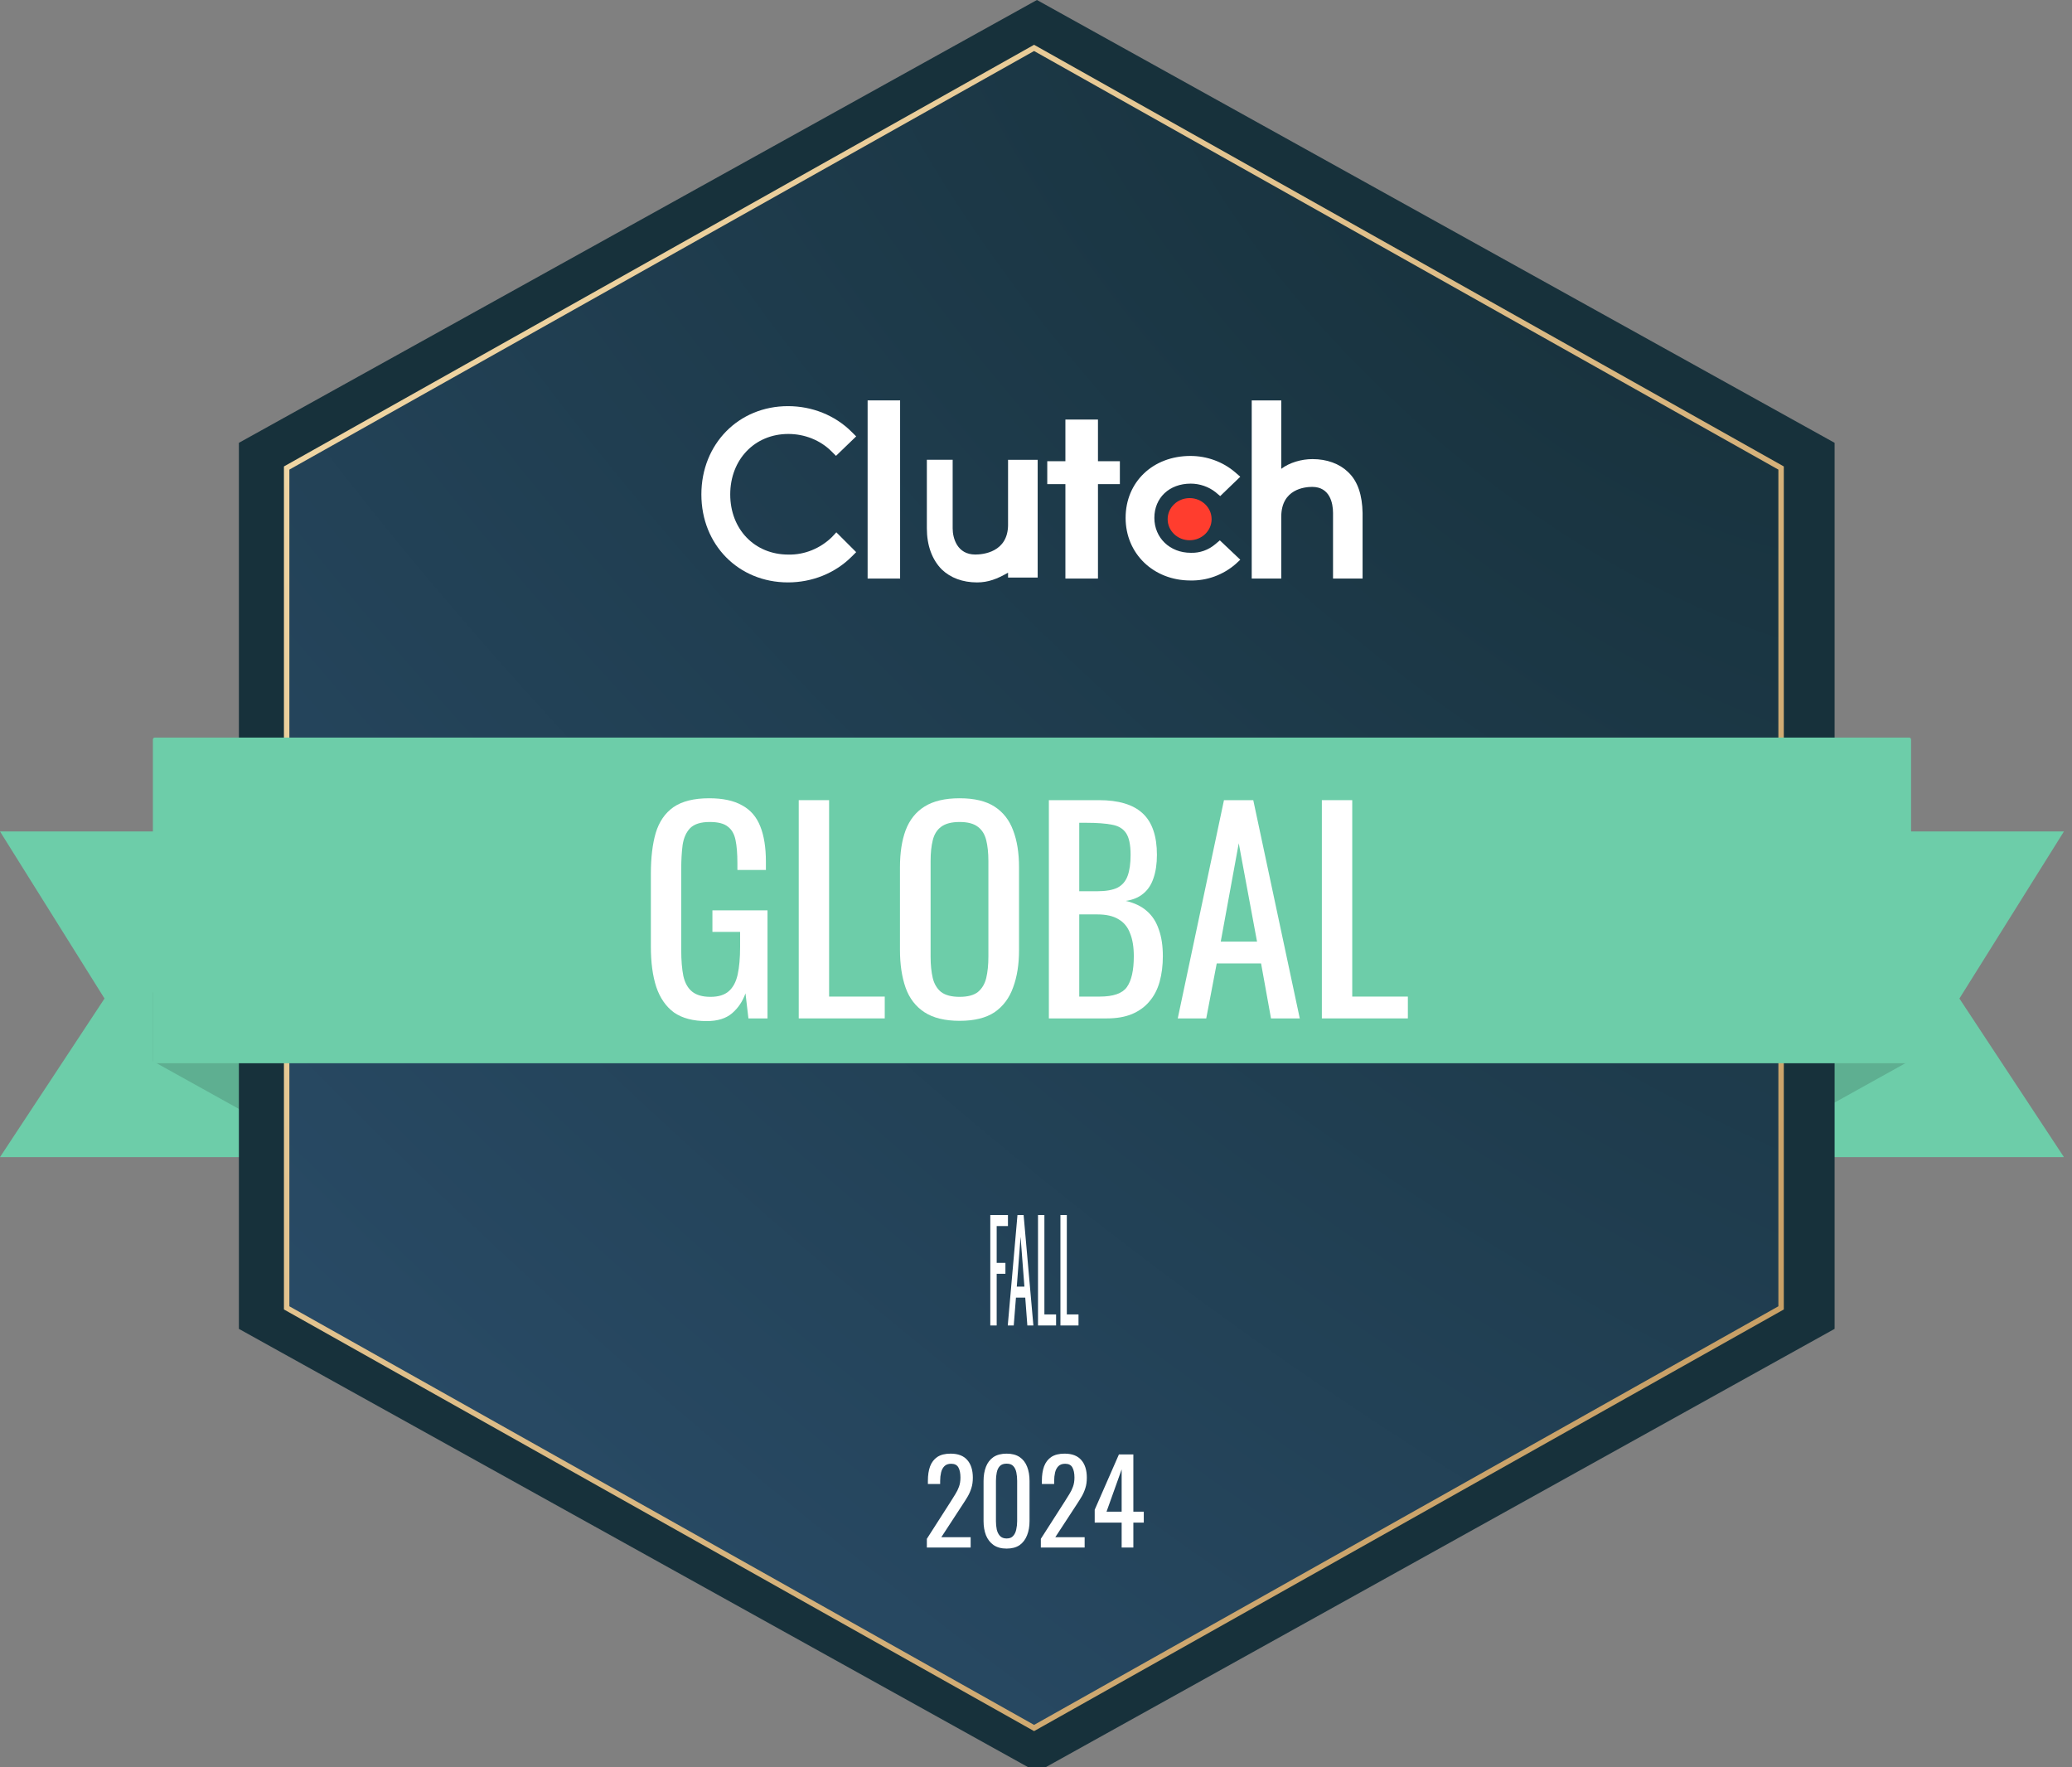 <svg width="136" height="116" viewBox="0 0 136 116" fill="none" xmlns="http://www.w3.org/2000/svg">
<rect x="0" y="0" width="136" height="116" fill="#808080" stroke="none"/>
<g clip-path="url(#clip0_10526_1747)">
<path fill-rule="evenodd" clip-rule="evenodd" d="M19.443 75.95H0L6.86 65.54L0 54.574H19.443V75.95Z" fill="#6DCDA9"/>
<path fill-rule="evenodd" clip-rule="evenodd" d="M116.028 75.95H135.471L128.61 65.54L135.471 54.574H116.028V75.95Z" fill="#6DCDA9"/>
<path d="M10.035 69.65L22.955 76.83L18.37 65.136H10.035V69.65Z" fill="#5EAF91"/>
<path d="M125.31 69.65L112.39 76.83L116.975 65.136H125.31V69.65Z" fill="#5EAF91"/>
<path d="M120.418 29.066V87.223L68.061 116.314L15.68 87.223V29.066L68.061 0L120.418 29.066Z" fill="#17313B"/>
<path d="M116.906 30.72V85.845L67.874 113.421L18.815 85.845V30.72L67.874 3.144L116.906 30.72Z" fill="url(#paint0_radial_10526_1747)"/>
<path d="M116.906 30.72V85.845L67.874 113.421L18.815 85.845V30.72L67.874 3.144L116.906 30.72Z" fill="url(#paint1_radial_10526_1747)"/>
<path d="M69.604 87V79.75H70.023V86.275H70.79V87H69.604Z" fill="white"/>
<path d="M68.132 87V79.75H68.551V86.275H69.318V87H68.132Z" fill="white"/>
<path d="M66.147 87L66.784 79.75H67.187L67.828 87H67.432L67.295 85.174H66.684L66.539 87H66.147ZM66.739 84.449H67.239L66.987 81.182L66.739 84.449Z" fill="white"/>
<path d="M65 87V79.75H66.159V80.475H65.419V82.892H65.993V83.608H65.419V87H65Z" fill="white"/>
<path d="M116.906 30.72V85.845L67.874 113.421L18.815 85.845V30.72L67.874 3.144L116.906 30.72Z" stroke="url(#paint2_linear_10526_1747)" stroke-width="0.356" stroke-miterlimit="10"/>
<path fill-rule="evenodd" clip-rule="evenodd" d="M10.035 69.663C10.035 69.732 10.091 69.789 10.16 69.789H125.31C125.379 69.789 125.436 69.732 125.436 69.663V48.538C125.436 48.468 125.379 48.412 125.31 48.412H10.16C10.091 48.412 10.035 48.468 10.035 48.538V69.663Z" fill="#6DCDA9"/>
<path d="M59.08 26.281H56.948V37.975H59.08V26.281Z" fill="white"/>
<path d="M66.167 34.432C66.167 36.261 64.497 36.398 64.016 36.398C62.827 36.398 62.53 35.323 62.53 34.683V30.179H60.836V34.683C60.836 35.803 61.18 36.74 61.82 37.382C62.392 37.93 63.192 38.228 64.13 38.228C64.863 38.228 65.457 37.999 66.166 37.588V37.908H68.11V30.181H66.166V34.434L66.167 34.432Z" fill="white"/>
<path d="M72.067 27.538H69.93V30.273H68.739V31.777H69.93V37.975H72.067V31.777H73.505V30.273H72.067V27.538Z" fill="white"/>
<path d="M79.771 35.717C79.316 36.103 78.747 36.306 78.156 36.284C76.792 36.284 75.769 35.308 75.769 33.992C75.769 32.675 76.748 31.744 78.156 31.744C78.747 31.744 79.339 31.948 79.793 32.312L80.09 32.562L81.408 31.291L81.067 30.995C80.271 30.314 79.225 29.927 78.134 29.927C75.678 29.927 73.882 31.63 73.882 33.992C73.882 36.353 75.723 38.101 78.134 38.101C79.225 38.124 80.271 37.737 81.09 37.033L81.409 36.738L80.067 35.467L79.771 35.717Z" fill="white"/>
<path d="M88.477 30.977C87.907 30.43 87.086 30.134 86.15 30.134C85.42 30.134 84.645 30.361 84.098 30.772V26.282H82.159V37.976H84.098V33.919C84.098 32.095 85.649 31.958 86.128 31.958C87.291 31.958 87.496 33.029 87.496 33.668V37.976H89.436V33.668C89.413 32.529 89.14 31.593 88.477 30.979V30.977Z" fill="white"/>
<path d="M78.084 35.46C78.88 35.46 79.526 34.842 79.526 34.077C79.526 33.312 78.88 32.694 78.084 32.694C77.287 32.694 76.641 33.312 76.641 34.077C76.641 34.842 77.287 35.46 78.084 35.46Z" fill="#FF3D2E"/>
<path d="M54.597 35.26C53.843 35.991 52.816 36.425 51.744 36.401C49.528 36.401 47.93 34.735 47.93 32.454C47.93 30.172 49.528 28.484 51.744 28.484C52.816 28.484 53.845 28.895 54.575 29.624L54.872 29.921L56.197 28.643L55.899 28.347C54.803 27.252 53.297 26.658 51.721 26.658C48.478 26.658 46.036 29.145 46.036 32.454C46.036 35.762 48.48 38.227 51.721 38.227C53.297 38.227 54.803 37.633 55.899 36.538L56.197 36.241L54.895 34.941L54.597 35.26Z" fill="white"/>
<path d="M73.622 101.577V99.94H71.853V99.095L73.442 95.466H74.39V99.223H75.075V99.94H74.39V101.577H73.622ZM72.629 99.223H73.622V96.447L72.629 99.223Z" fill="white"/>
<path d="M68.318 101.577V101.004L69.869 98.582C69.984 98.401 70.09 98.232 70.185 98.076C70.285 97.92 70.365 97.757 70.426 97.586C70.491 97.41 70.524 97.209 70.524 96.982C70.524 96.701 70.478 96.479 70.388 96.319C70.298 96.157 70.14 96.077 69.914 96.077C69.723 96.077 69.575 96.13 69.47 96.236C69.365 96.341 69.292 96.479 69.252 96.65C69.212 96.821 69.192 97.005 69.192 97.201V97.405H68.386V97.194C68.386 96.826 68.434 96.512 68.529 96.251C68.629 95.984 68.787 95.778 69.003 95.632C69.224 95.486 69.515 95.413 69.876 95.413C70.368 95.413 70.734 95.554 70.975 95.836C71.216 96.112 71.336 96.497 71.336 96.99C71.336 97.251 71.304 97.48 71.239 97.677C71.178 97.873 71.098 98.056 70.998 98.227C70.897 98.398 70.787 98.574 70.667 98.755L69.267 100.898H71.193V101.577H68.318Z" fill="white"/>
<path d="M66.071 101.645C65.725 101.645 65.439 101.567 65.213 101.411C64.992 101.255 64.827 101.041 64.716 100.77C64.611 100.498 64.558 100.189 64.558 99.842V97.209C64.558 96.852 64.611 96.54 64.716 96.273C64.822 96.002 64.985 95.79 65.206 95.639C65.431 95.489 65.72 95.413 66.071 95.413C66.422 95.413 66.708 95.489 66.929 95.639C67.15 95.79 67.313 96.002 67.418 96.273C67.524 96.54 67.576 96.852 67.576 97.209V99.842C67.576 100.194 67.521 100.506 67.411 100.777C67.305 101.049 67.142 101.263 66.922 101.419C66.701 101.57 66.417 101.645 66.071 101.645ZM66.071 100.981C66.262 100.981 66.405 100.926 66.5 100.815C66.6 100.704 66.668 100.564 66.703 100.393C66.743 100.217 66.763 100.035 66.763 99.849V97.201C66.763 97.005 66.746 96.821 66.711 96.65C66.676 96.474 66.608 96.334 66.508 96.228C66.412 96.122 66.267 96.07 66.071 96.07C65.875 96.07 65.727 96.122 65.627 96.228C65.527 96.334 65.459 96.474 65.424 96.65C65.389 96.821 65.371 97.005 65.371 97.201V99.849C65.371 100.035 65.389 100.217 65.424 100.393C65.464 100.564 65.534 100.704 65.635 100.815C65.74 100.926 65.885 100.981 66.071 100.981Z" fill="white"/>
<path d="M60.836 101.577V101.004L62.387 98.582C62.502 98.401 62.608 98.232 62.703 98.076C62.803 97.92 62.883 97.757 62.944 97.586C63.009 97.41 63.041 97.209 63.041 96.982C63.041 96.701 62.996 96.479 62.906 96.319C62.816 96.157 62.658 96.077 62.432 96.077C62.241 96.077 62.093 96.13 61.988 96.236C61.883 96.341 61.81 96.479 61.77 96.65C61.73 96.821 61.709 97.005 61.709 97.201V97.405H60.904V97.194C60.904 96.826 60.952 96.512 61.047 96.251C61.147 95.984 61.306 95.778 61.521 95.632C61.742 95.486 62.033 95.413 62.394 95.413C62.886 95.413 63.252 95.554 63.493 95.836C63.734 96.112 63.854 96.497 63.854 96.99C63.854 97.251 63.822 97.48 63.757 97.677C63.696 97.873 63.616 98.056 63.516 98.227C63.415 98.398 63.305 98.574 63.184 98.755L61.785 100.898H63.711V101.577H60.836Z" fill="white"/>
<path d="M86.763 66.845V52.52H88.757V65.413H92.408V66.845H86.763Z" fill="white"/>
<path d="M77.304 66.845L80.338 52.52H82.261L85.313 66.845H83.425L82.773 63.237H79.862L79.174 66.845H77.304ZM80.126 61.805H82.508L81.308 55.35L80.126 61.805Z" fill="white"/>
<path d="M68.845 66.845V52.52H72.127C72.774 52.52 73.332 52.591 73.803 52.732C74.285 52.874 74.685 53.092 75.002 53.387C75.32 53.681 75.555 54.059 75.708 54.519C75.861 54.967 75.937 55.497 75.937 56.11C75.937 56.7 75.861 57.213 75.708 57.649C75.567 58.073 75.344 58.409 75.038 58.657C74.744 58.904 74.361 59.064 73.891 59.134C74.467 59.264 74.932 59.488 75.285 59.806C75.638 60.113 75.896 60.514 76.061 61.009C76.237 61.492 76.326 62.076 76.326 62.76C76.326 63.373 76.255 63.933 76.114 64.44C75.973 64.947 75.749 65.377 75.443 65.731C75.149 66.085 74.767 66.362 74.297 66.562C73.838 66.751 73.291 66.845 72.656 66.845H68.845ZM70.839 65.413H72.18C73.073 65.413 73.668 65.206 73.962 64.794C74.267 64.369 74.42 63.691 74.42 62.76C74.42 62.159 74.338 61.657 74.173 61.257C74.02 60.844 73.767 60.538 73.415 60.337C73.073 60.125 72.609 60.019 72.021 60.019H70.839V65.413ZM70.839 58.498H72.021C72.585 58.498 73.026 58.421 73.344 58.268C73.662 58.103 73.885 57.843 74.014 57.49C74.144 57.136 74.209 56.676 74.209 56.11C74.209 55.45 74.109 54.972 73.909 54.678C73.709 54.383 73.397 54.2 72.974 54.129C72.55 54.047 71.997 54.006 71.315 54.006H70.839V58.498Z" fill="white"/>
<path d="M62.987 67.004C62.023 67.004 61.252 66.816 60.676 66.439C60.1 66.061 59.688 65.525 59.441 64.829C59.194 64.122 59.071 63.296 59.071 62.353V56.924C59.071 55.98 59.194 55.173 59.441 54.501C59.7 53.817 60.111 53.298 60.676 52.944C61.252 52.579 62.023 52.396 62.987 52.396C63.952 52.396 64.716 52.579 65.281 52.944C65.845 53.31 66.251 53.829 66.498 54.501C66.757 55.173 66.886 55.98 66.886 56.924V62.371C66.886 63.302 66.757 64.116 66.498 64.811C66.251 65.507 65.845 66.049 65.281 66.439C64.716 66.816 63.952 67.004 62.987 67.004ZM62.987 65.43C63.516 65.43 63.916 65.324 64.187 65.112C64.457 64.888 64.639 64.582 64.734 64.192C64.828 63.792 64.875 63.326 64.875 62.795V56.517C64.875 55.986 64.828 55.532 64.734 55.155C64.639 54.766 64.457 54.471 64.187 54.271C63.916 54.059 63.516 53.953 62.987 53.953C62.458 53.953 62.052 54.059 61.77 54.271C61.499 54.471 61.317 54.766 61.223 55.155C61.129 55.532 61.082 55.986 61.082 56.517V62.795C61.082 63.326 61.129 63.792 61.223 64.192C61.317 64.582 61.499 64.888 61.77 65.112C62.052 65.324 62.458 65.43 62.987 65.43Z" fill="white"/>
<path d="M52.427 66.845V52.52H54.42V65.413H58.072V66.845H52.427Z" fill="white"/>
<path d="M46.39 67.022C45.496 67.022 44.779 66.834 44.238 66.456C43.709 66.067 43.321 65.507 43.074 64.776C42.838 64.045 42.721 63.167 42.721 62.141V57.348C42.721 56.299 42.827 55.409 43.038 54.678C43.262 53.935 43.65 53.369 44.203 52.98C44.767 52.591 45.549 52.396 46.549 52.396C47.443 52.396 48.16 52.55 48.701 52.856C49.254 53.151 49.654 53.611 49.901 54.236C50.148 54.849 50.272 55.627 50.272 56.57V57.101H48.401V56.658C48.401 56.034 48.36 55.527 48.278 55.138C48.196 54.737 48.025 54.442 47.766 54.253C47.519 54.053 47.125 53.953 46.584 53.953C45.996 53.953 45.567 54.088 45.297 54.359C45.038 54.63 44.873 55.002 44.803 55.474C44.744 55.933 44.714 56.458 44.714 57.047V62.353C44.714 63.037 44.761 63.609 44.855 64.069C44.961 64.528 45.155 64.87 45.438 65.094C45.72 65.319 46.12 65.43 46.637 65.43C47.155 65.43 47.555 65.307 47.837 65.059C48.119 64.811 48.313 64.446 48.419 63.963C48.525 63.479 48.578 62.878 48.578 62.159V61.168H46.761V59.753H50.377V66.845H49.125L48.931 65.201C48.743 65.731 48.449 66.167 48.049 66.509C47.649 66.851 47.096 67.022 46.39 67.022Z" fill="white"/>
</g>
<defs>
<radialGradient id="paint0_radial_10526_1747" cx="0" cy="0" r="1" gradientUnits="userSpaceOnUse" gradientTransform="translate(105.562 12.875) rotate(131.03) scale(146.182 293.768)">
<stop stop-color="#17313B"/>
<stop offset="1" stop-color="#2E5272"/>
</radialGradient>
<radialGradient id="paint1_radial_10526_1747" cx="0" cy="0" r="1" gradientUnits="userSpaceOnUse" gradientTransform="translate(105.562 12.875) rotate(131.03) scale(146.182 293.768)">
<stop stop-color="#17313B"/>
<stop offset="1" stop-color="#2E5272"/>
</radialGradient>
<linearGradient id="paint2_linear_10526_1747" x1="-58.519" y1="-48.746" x2="139.784" y2="118.367" gradientUnits="userSpaceOnUse">
<stop stop-color="#D2AE73"/>
<stop offset="0.12" stop-color="#BD9155"/>
<stop offset="0.32" stop-color="#F9E2B2"/>
<stop offset="0.97" stop-color="#BD9155"/>
</linearGradient>
<clipPath id="clip0_10526_1747">
<rect width="135.47" height="116" fill="white"/>
</clipPath>
</defs>
</svg>
